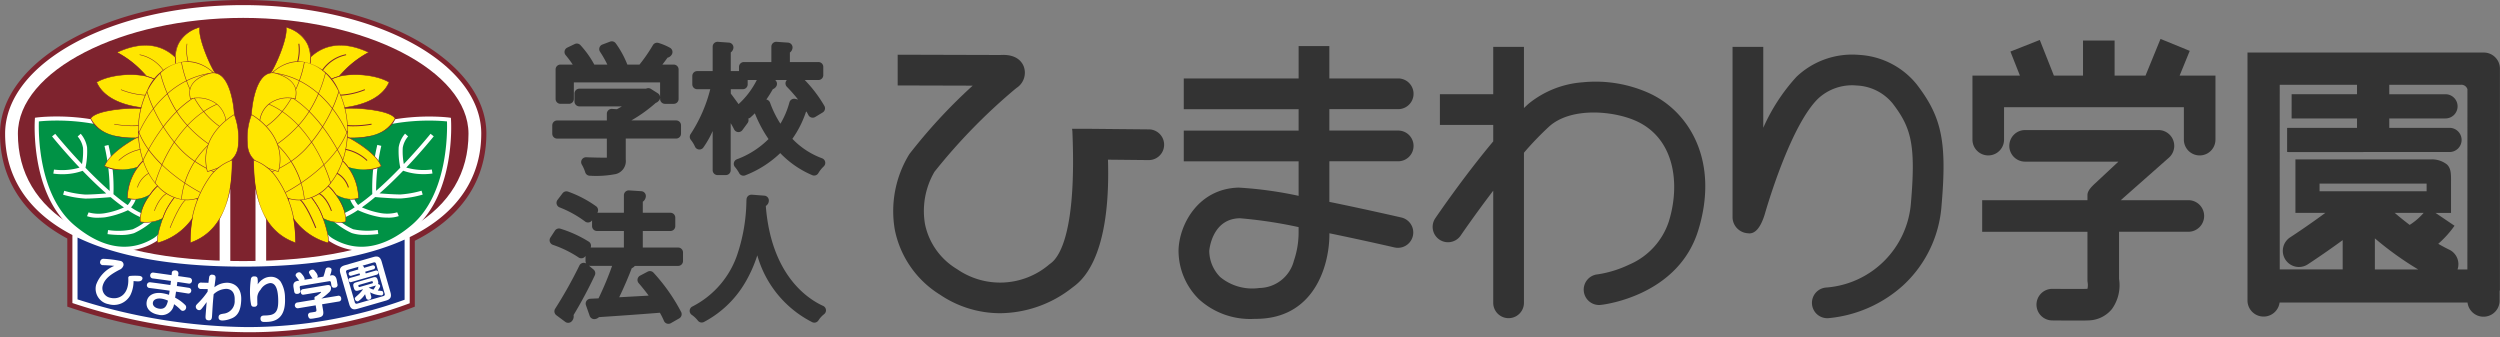 <svg xmlns="http://www.w3.org/2000/svg" xmlns:xlink="http://www.w3.org/1999/xlink" width="257" height="34.676" viewBox="0 0 257 34.676">
  <rect x="0" y="0" width="257" height="34.676" fill="#808080" stroke="none"/>
  <defs>
    <clipPath id="clip-path">
      <rect id="長方形_1860" data-name="長方形 1860" width="50" height="34.676" fill="none"/>
    </clipPath>
  </defs>
  <g id="ヘッダーロゴ" transform="translate(-498 -66)">
    <g id="グループ_54" data-name="グループ 54" transform="translate(498 66)">
      <g id="グループ_53" data-name="グループ 53" clip-path="url(#clip-path)">
        <path id="パス_1107" data-name="パス 1107" d="M50,13.748C50,6.168,38.784,0,25,0S0,6.168,0,13.748c0,3.2,1.192,7.7,6.918,10.773v7A58.456,58.456,0,0,0,25.4,34.676a46.645,46.645,0,0,0,17.243-3.152V24.75c6.106-3.071,7.355-7.723,7.355-11" transform="translate(0)" fill="#7e232e"/>
        <path id="パス_1108" data-name="パス 1108" d="M49.948,14.223C49.948,6.92,38.991,1,25.474,1S1,6.92,1,14.223C1,18.3,3,22.089,7.917,24.635v6.993a58.85,58.85,0,0,0,17.958,3,47.519,47.519,0,0,0,16.717-2.978v-6.8c5.235-2.546,7.355-6.429,7.355-10.629" transform="translate(-0.474 -0.475)" fill="#fff"/>
        <path id="パス_1109" data-name="パス 1109" d="M32.2,49.466c-7.627,0-13.166-1.134-17.032-2.989v6.358A58.9,58.9,0,0,0,32.6,55.683,47.823,47.823,0,0,0,48.791,52.87V46.687c-3.842,1.732-9.255,2.78-16.593,2.78" transform="translate(-7.198 -22.058)" fill="#192f84"/>
        <path id="パス_1110" data-name="パス 1110" d="M23.082,52.955c-.105.006-.223-.012-.475-.029a3.293,3.293,0,0,1-.327,1.446,1.931,1.931,0,0,1-2.239.929,1.611,1.611,0,0,1-1.28-2,3.316,3.316,0,0,1,1.865-1.938c-.289-.035-.882-.075-1.175-.073a.288.288,0,0,1-.271-.388.331.331,0,0,1,.343-.266,11.071,11.071,0,0,1,1.709.213.391.391,0,0,1,.34.46.7.7,0,0,1-.437.465c-.752.4-1.5.847-1.706,1.652a1,1,0,0,0,.779,1.215c.917.231,1.952-.328,1.855-2.027a.2.2,0,0,1,.161-.214,5.185,5.185,0,0,1,.928-.012c.254.006.4.147.371.282-.044.206-.178.274-.44.288" transform="translate(-8.877 -24.031)" fill="#fff"/>
        <path id="パス_1111" data-name="パス 1111" d="M32.922,55.278c-.337-.054-.768-.122-1.219-.189-.027.2-.06.411-.093.618a4.293,4.293,0,0,1,1.015.732.333.333,0,0,1,.115.316.352.352,0,0,1-.368.308.325.325,0,0,1-.182-.092,4.6,4.6,0,0,0-.692-.591,1.287,1.287,0,0,1-1.639,1.074c-.6-.1-1.3-.52-1.171-1.329.116-.727.834-1,1.613-.876a4.356,4.356,0,0,1,.681.167c.023-.145.046-.29.063-.426-.785-.114-1.571-.218-2.073-.276a.283.283,0,0,1-.26-.339.3.3,0,0,1,.353-.247c.543.065,1.318.172,2.062.281.022-.14.039-.281.057-.422-.707-.1-1.421-.2-1.9-.259a.291.291,0,0,1-.231-.351.284.284,0,0,1,.326-.246c.411.055,1.15.157,1.868.261.007-.084.02-.167.024-.257.013-.179.216-.253.392-.225a.307.307,0,0,1,.288.328c-.008.084-.021.167-.029.251.525.073.967.138,1.164.169a.292.292,0,0,1,.253.349.288.288,0,0,1-.348.253c-.291-.046-.7-.106-1.149-.172-.016.136-.039.281-.056.422.49.067.925.137,1.226.184a.283.283,0,0,1,.254.338.294.294,0,0,1-.348.248m-2.712.531c-.42-.067-.824.066-.878.4s.24.564.624.626c.57.09.791-.23.923-.821a2.581,2.581,0,0,0-.669-.208" transform="translate(-13.608 -25.108)" fill="#fff"/>
        <path id="パス_1112" data-name="パス 1112" d="M39.536,55.228l-.669-.012a.306.306,0,0,1-.345-.351.31.31,0,0,1,.368-.305l.714.02c.026-.214.068-.586.088-.647a.291.291,0,0,1,.334-.187c.293.022.32.2.309.36-.01.131-.1.783-.119.929a2.125,2.125,0,0,1,1.388-.461c.808.059,1.408.62,1.37,1.75-.038,1.166-.4,1.724-1.1,1.955a2.511,2.511,0,0,1-.854.177c-.126-.009-.4-.029-.375-.36.022-.3.27-.3.655-.367a1.284,1.284,0,0,0,1-1.35c.016-.309.006-1.117-.827-1.178a1.954,1.954,0,0,0-1.334.554c-.039.4-.074.8-.1,1.2-.012.168-.056.908-.067,1.06-.014.189-.033.446-.356.422-.338-.025-.323-.235-.3-.565.026-.357.077-.986.106-1.31-.22.3-.378.51-.49.65s-.186.187-.3.179a.36.36,0,0,1-.329-.367c.009-.131.053-.175.262-.387a7.435,7.435,0,0,0,.952-1.149Z" transform="translate(-18.176 -25.507)" fill="#fff"/>
        <path id="パス_1113" data-name="パス 1113" d="M50.14,54.447a1.449,1.449,0,0,1,.889-.326,1.206,1.206,0,0,1,1.047.5,3.155,3.155,0,0,1,.446,1.653c.056,1.213-.226,2.489-1.962,2.485-.268.012-.541.025-.557-.322-.015-.32.273-.334.359-.338a3.837,3.837,0,0,0,.687-.058c.656-.152.819-.669.77-1.73-.026-.573-.133-1.578-.836-1.546a1.362,1.362,0,0,0-.973.687,1.257,1.257,0,0,0-.332.715c-.012.073,0,.607,0,.676a.29.29,0,0,1-.308.356c-.137.006-.28-.013-.329-.211a5.332,5.332,0,0,1-.1-.78,9.069,9.069,0,0,1,.075-1.853.305.305,0,0,1,.327-.278c.273-.013.36.115.367.278a2.113,2.113,0,0,1,0,.545,2.123,2.123,0,0,1,.419-.454" transform="translate(-23.225 -25.665)" fill="#fff"/>
        <path id="パス_1114" data-name="パス 1114" d="M59.377,53.461a2.567,2.567,0,0,1-.368-.584c-.03-.182.182-.292.307-.312.17-.028.222.038.353.208a.98.98,0,0,1,.232.41.218.218,0,0,1-.049.2l.639-.106a5.725,5.725,0,0,0,.182-.606c.054-.2.078-.3.258-.33.15-.025.373.018.4.21a1.644,1.644,0,0,1-.17.614l.144-.024c.281-.046.494.1.564.52l.064.384a.272.272,0,0,1-.237.364c-.235.039-.348-.028-.386-.256l-.047-.28a.134.134,0,0,0-.169-.127l-2.912.481a.133.133,0,0,0-.119.174l.045.275a.272.272,0,0,1-.237.364c-.224.037-.348-.023-.386-.256l-.064-.389c-.076-.457.091-.628.481-.692l.1-.016c-.328-.431-.354-.463-.365-.526-.025-.156.14-.3.3-.327s.24.051.376.22a1.145,1.145,0,0,1,.242.408.253.253,0,0,1-.013.136Zm.978,2.657.108.654c.1.622-.171.668-.836.778a2.945,2.945,0,0,1-.457.059c-.171-.009-.234-.206-.247-.289a.267.267,0,0,1,.24-.349l.41-.063c.175-.029.224-.075.192-.266l-.069-.415-1.753.29a.3.3,0,1,1-.1-.586l1.753-.289-.023-.135a.178.178,0,0,1,.165-.214c.176-.115.524-.364.514-.426-.005-.031-.05-.024-.08-.018l-1.693.28c-.07.012-.265.044-.312-.241a.262.262,0,0,1,.224-.325l2.387-.4c.2-.033.439-.073.49.234a.543.543,0,0,1-.2.5,5.54,5.54,0,0,1-.788.632l1.683-.278a.268.268,0,0,1,.353.24.273.273,0,0,1-.256.346Z" transform="translate(-27.245 -24.839)" fill="#fff"/>
        <path id="パス_1115" data-name="パス 1115" d="M71.693,53.858c.151.52-.018.739-.457.865L68.3,55.57c-.433.125-.7.037-.847-.489l-.9-3.127c-.151-.52.019-.738.457-.865l2.939-.847c.438-.127.7-.033.848.489ZM68.4,51.52a.281.281,0,0,1,.021-.274l-1.139.328a.184.184,0,0,0-.135.263l.88,3.046a.185.185,0,0,0,.254.151l2.686-.774A.185.185,0,0,0,71.1,54l-.88-3.046a.186.186,0,0,0-.255-.151l-1.143.33a.277.277,0,0,1,.164.221l.832-.24a.21.21,0,1,1,.117.4l-.832.24.051.177,1.007-.291a.221.221,0,1,1,.123.424l-2.6.751c-.147.042-.233,0-.279-.161a.194.194,0,0,1,.156-.264l1.007-.291-.05-.177-.818.236a.211.211,0,1,1-.117-.4Zm1.311,2.751a.274.274,0,1,1-.525.151l-.1-.354a2.489,2.489,0,0,1-.721.733.287.287,0,0,1-.317-.221c-.038-.131-.025-.141.286-.416a3.477,3.477,0,0,0,.55-.613l-.428.123c-.239.069-.419.1-.52-.25l-.032-.111c-.1-.348.066-.412.309-.483l1.649-.475c.249-.071.425-.1.524.243l.032.111c.06.207.017.28-.008.319a.225.225,0,0,1,.218.151c.02.071.015.143-.232.51.066.008.369.036.426.052a.165.165,0,0,1,.122.129c.02.07.035.268-.14.319a2.681,2.681,0,0,1-1.2-.315Zm.11-1.318c.092-.026.076-.1.062-.149a.093.093,0,0,0-.125-.068l-1.29.372a.087.087,0,0,0-.065.122c.013.045.035.121.128.095Zm.132.64a4.186,4.186,0,0,0,.251-.428.682.682,0,0,1-.1.034l-.647.187a2.341,2.341,0,0,0,.5.207" transform="translate(-31.558 -23.822)" fill="#fff"/>
        <path id="パス_1116" data-name="パス 1116" d="M26.661,28.5C11.03,28.5,3.5,23.371,3.5,15.409,3.5,8.954,14.107,3.5,26.661,3.5S49.822,8.954,49.822,15.409c0,7.962-7.53,13.091-23.161,13.091" transform="translate(-1.661 -1.661)" fill="#7e232e"/>
        <rect id="長方形_1858" data-name="長方形 1858" width="1.095" height="7.727" transform="translate(22.58 19.462)" fill="#fff"/>
        <path id="パス_1117" data-name="パス 1117" d="M7.2,23.292s-.488,7.444,3.683,10.991c2.795,2.377,5.746,2.988,8.373,1.412,2.549-1.529,2.627-7.881-.525-9.982C13.75,22.389,7.2,23.292,7.2,23.292" transform="translate(-3.41 -11.001)" fill="#009245"/>
        <path id="パス_1118" data-name="パス 1118" d="M16.018,36.588a8.564,8.564,0,0,1-5.46-2.329C6.355,30.686,6.781,23.4,6.8,23.094l.011-.171.17-.024c.066-.008,6.683-.875,11.676,2.454,1.912,1.275,2.542,3.849,2.5,5.833-.049,2.076-.808,3.8-1.978,4.5a6.069,6.069,0,0,1-3.158.9M7.213,23.3c-.037,1.136-.074,7.5,3.617,10.642,2.828,2.4,5.64,2.886,8.129,1.392,1.049-.629,1.729-2.221,1.774-4.154.045-1.872-.539-4.294-2.308-5.474C14.01,22.76,8.278,23.187,7.213,23.3" transform="translate(-3.218 -10.818)" fill="#fff"/>
        <path id="パス_1119" data-name="パス 1119" d="M20.486,34.714a6.344,6.344,0,0,1-2.178-.979,2.567,2.567,0,0,0,.479-2.539l-.382.173a2.169,2.169,0,0,1-.446,2.132c-.48-.332-.97-.712-1.46-1.123a18.975,18.975,0,0,0-.515-5.057l-.409.1a20.438,20.438,0,0,1,.533,4.626c-.868-.757-1.72-1.589-2.486-2.385a8.158,8.158,0,0,0,.164-2.094,2.838,2.838,0,0,0-.655-1.4l-.314.279a2.428,2.428,0,0,1,.551,1.163,7.107,7.107,0,0,1-.106,1.678c-1.58-1.668-2.722-3.079-2.749-3.113l-.328.264c.11.137,1.258,1.554,2.828,3.209a6.414,6.414,0,0,1-2.63.2l-.067.415a6.254,6.254,0,0,0,.928.063,6.1,6.1,0,0,0,2.084-.351c.748.775,1.578,1.585,2.428,2.331-.593.046-1.569.114-2.16.111a10.357,10.357,0,0,1-2.158-.386l-.117.4a10.549,10.549,0,0,0,2.272.4h.054c.8,0,2.191-.115,2.56-.147.456.381.913.739,1.367,1.058a8.058,8.058,0,0,1-2,.6,3.839,3.839,0,0,1-1.634-.09l-.159.389a3.289,3.289,0,0,0,1.147.157,6.566,6.566,0,0,0,.69-.038,9.08,9.08,0,0,0,2.37-.734,7.975,7.975,0,0,0,2.014,1,6.336,6.336,0,0,1-1.534.966,7.1,7.1,0,0,1-2.525.076l-.057.417a10.826,10.826,0,0,0,1.327.087,4.29,4.29,0,0,0,1.4-.186,7.744,7.744,0,0,0,1.979-1.311l.315-.286Z" transform="translate(-4.834 -12.417)" fill="#fff"/>
        <path id="パス_1120" data-name="パス 1120" d="M38.515,10.2c-.477-.477-1.9-3.694-1.714-4.823a.024.024,0,0,0-.032-.026c-1.734.5-3.194,2.155-2.107,4.849,1.094,2.715,3.853,0,3.853,0" transform="translate(-16.273 -2.54)" fill="#ffe600"/>
        <path id="パス_1121" data-name="パス 1121" d="M22.973,9.575a.022.022,0,0,0,0,.037,9.132,9.132,0,0,1,3.678,3.462c.654,1.262,2.594,1.289,2.594,1.289s1.226-.315,1.226-1.322-1.973-6.013-7.5-3.467" transform="translate(-10.898 -4.206)" fill="#ffe600"/>
        <path id="パス_1122" data-name="パス 1122" d="M18.937,15.373a.021.021,0,0,0-.008.026c.822,1.913,3.52,2.616,5.615,2.66,1.428.029.973-1,.989-2.092.023-1.557-4.487-1.809-6.6-.593" transform="translate(-8.983 -6.932)" fill="#ffe600"/>
        <path id="パス_1123" data-name="パス 1123" d="M22.907,21.211c-.919-.131-4.626.107-5.156,1.017v0c.845,2.037,4.32,2.3,6.424,1.742,1.05-.281,1.027-1.357,1.05-2.145s-2.319-.618-2.319-.618" transform="translate(-8.425 -10.051)" fill="#ffe600"/>
        <path id="パス_1124" data-name="パス 1124" d="M25.279,25.583c-.584.174-4.092,1.864-4.8,3.61a.032.032,0,0,0,.012.038c1.305.853,4.734.066,6.171-1.306s-1.383-2.342-1.383-2.342" transform="translate(-9.719 -12.142)" fill="#ffe600"/>
        <path id="パス_1125" data-name="パス 1125" d="M26.616,30.875a5.491,5.491,0,0,0-1.709,3.882.024.024,0,0,0,.015.02c1.225.482,3.042-.472,4.622-2.3,1.4-1.618-.966-2.835-2.929-1.6" transform="translate(-11.817 -14.413)" fill="#ffe600"/>
        <path id="パス_1126" data-name="パス 1126" d="M30.344,35.333c-1.544,0-3.288,3.443-2.927,4.228a.021.021,0,0,0,.015.011,3.347,3.347,0,0,0,2.912-.824c.254-.416,1.822-1.8,1.866-2.5s-1.866-.92-1.866-.92" transform="translate(-12.99 -16.769)" fill="#ffe600"/>
        <path id="パス_1127" data-name="パス 1127" d="M31.809,39.076c-.43.7-1.249,3.242-.958,3.574a.015.015,0,0,0,.014,0,6.426,6.426,0,0,0,4.063-3.413,1.506,1.506,0,0,0-1.576-1.927c-.657.175-1.544,1.763-1.544,1.763" transform="translate(-14.613 -17.698)" fill="#ffe600"/>
        <path id="パス_1128" data-name="パス 1128" d="M24.579,18.059H24.52c-2.19-.046-4.822-.772-5.639-2.676a.046.046,0,0,1,.019-.058h0c1.586-.914,4.692-1.043,6.041-.25a1,1,0,0,1,.593.866c0,.228.014.451.03.667.038.5.071.939-.177,1.2a1.073,1.073,0,0,1-.809.25m-5.648-2.692c.81,1.877,3.418,2.593,5.59,2.639h.059a1.027,1.027,0,0,0,.77-.233c.232-.246.2-.67.163-1.161-.017-.217-.034-.442-.03-.673a.952.952,0,0,0-.567-.82c-1.337-.785-4.409-.658-5.985.247" transform="translate(-8.959 -6.906)" fill="#7e232e"/>
        <path id="パス_1129" data-name="パス 1129" d="M36.122,11.41a1.445,1.445,0,0,1-.3-.03,1.737,1.737,0,0,1-1.2-1.192,3.825,3.825,0,0,1-.066-3.151A3.448,3.448,0,0,1,36.74,5.3a.05.05,0,0,1,.049.011.049.049,0,0,1,.016.045c-.183,1.142,1.263,4.357,1.706,4.8l.019.018-.019.019a4.338,4.338,0,0,1-2.39,1.213m.631-6.059A3.414,3.414,0,0,0,34.6,7.06a3.778,3.778,0,0,0,.067,3.108,1.69,1.69,0,0,0,1.167,1.161c1.112.229,2.452-.988,2.625-1.151-.468-.515-1.886-3.689-1.7-4.827" transform="translate(-16.251 -2.516)" fill="#7e232e"/>
        <path id="パス_1130" data-name="パス 1130" d="M29.222,14.367h0A4.262,4.262,0,0,1,27.44,13.9l-.013-.007v-.014c-.017-.231-.032-.44-.028-.657.007-.51-.5-.917-1.431-1.147l-.008,0-.006-.007a11.556,11.556,0,0,0-3.02-2.45.047.047,0,0,1-.021-.043.048.048,0,0,1,.026-.04c3.031-1.4,4.92-.485,5.972.525l.008.008v.011a4.674,4.674,0,0,0,.369,1.764,1.691,1.691,0,0,0,1.164,1.158l.02,0v.022c0,1.016-1.233,1.344-1.245,1.347Zm-1.744-.511a4.209,4.209,0,0,0,1.739.458c.07-.019,1.186-.341,1.2-1.274a1.747,1.747,0,0,1-1.18-1.185,4.706,4.706,0,0,1-.373-1.772c-1.041-1-2.906-1.887-5.9-.511a11.608,11.608,0,0,1,3.019,2.449c.951.237,1.47.661,1.461,1.2,0,.21.011.413.028.638" transform="translate(-10.874 -4.183)" fill="#7e232e"/>
        <path id="パス_1131" data-name="パス 1131" d="M22.047,24.239c-1.832,0-3.744-.567-4.346-2.019l0-.012.007-.016c.545-.937,4.291-1.154,5.179-1.03.1-.006,1.737-.115,2.214.342a.4.4,0,0,1,.13.3l0,.115c-.021.794-.048,1.783-1.068,2.055a8.349,8.349,0,0,1-2.109.262M17.753,22.21a3.549,3.549,0,0,0,2.717,1.82,8.565,8.565,0,0,0,3.672-.1c.981-.262,1.007-1.229,1.028-2.005l0-.115a.335.335,0,0,0-.115-.264c-.465-.446-2.159-.329-2.176-.327h-.006c-.847-.121-4.579.1-5.124,1" transform="translate(-8.399 -10.028)" fill="#7e232e"/>
        <path id="パス_1132" data-name="パス 1132" d="M22.02,29.584a2.934,2.934,0,0,1-1.567-.356.058.058,0,0,1-.022-.07c.718-1.773,4.274-3.463,4.816-3.625l.008,0,.008,0c.065.022,1.6.555,1.793,1.412a1.036,1.036,0,0,1-.4.974c-.07.067-.149.131-.22.189l-.008.007h-.011a3.091,3.091,0,0,0-1.91.488,2.867,2.867,0,0,0-.646.718l-.006.008-.009,0a7.345,7.345,0,0,1-1.827.254m3.235-4c-.566.174-4.067,1.845-4.775,3.592a4.582,4.582,0,0,0,3.344.1,2.9,2.9,0,0,1,.655-.725,3.162,3.162,0,0,1,1.933-.5c.067-.055.143-.116.209-.179a.99.99,0,0,0,.385-.925c-.175-.8-1.63-1.328-1.751-1.37" transform="translate(-9.695 -12.117)" fill="#7e232e"/>
        <path id="パス_1133" data-name="パス 1133" d="M25.583,34.908a1.88,1.88,0,0,1-.695-.126.05.05,0,0,1-.032-.044,5.494,5.494,0,0,1,1.721-3.905,2.575,2.575,0,0,1,3.149.038c.379.441.312,1.023-.185,1.6-.143.166-.3.336-.479.519L29.054,33h-.009c-.76.075-1.456.917-1.8,1.412l-.008.008a3.528,3.528,0,0,1-1.651.491m2.7-4.53a3.162,3.162,0,0,0-1.672.5,5.517,5.517,0,0,0-1.7,3.857,2.767,2.767,0,0,0,2.294-.361,3.146,3.146,0,0,1,1.827-1.429c.176-.18.33-.346.47-.509.478-.554.546-1.112.186-1.531a1.858,1.858,0,0,0-1.409-.527" transform="translate(-11.793 -14.393)" fill="#7e232e"/>
        <path id="パス_1134" data-name="パス 1134" d="M30.839,42.656a.038.038,0,0,1-.03-.015c-.306-.347.523-2.9.955-3.6.04-.072.9-1.6,1.56-1.774a1.484,1.484,0,0,1,1.3.523,1.374,1.374,0,0,1,.306,1.437,6.4,6.4,0,0,1-4.083,3.431h-.008m.009-.049h0Zm-.012,0h0Zm2.675-5.31a.668.668,0,0,0-.175.022c-.639.17-1.519,1.733-1.528,1.75h0c-.451.729-1.226,3.2-.965,3.536a6.452,6.452,0,0,0,4.037-3.4,1.323,1.323,0,0,0-.3-1.384,1.6,1.6,0,0,0-1.073-.529" transform="translate(-14.59 -17.674)" fill="#7e232e"/>
        <path id="パス_1135" data-name="パス 1135" d="M28,39.626a3.217,3.217,0,0,1-.593-.053.045.045,0,0,1-.034-.026,3.878,3.878,0,0,1,.842-2.579c.325-.507,1.182-1.687,2.109-1.687.082.009,1.937.231,1.892.948a.685.685,0,0,1-.029.152l-.007.025-.025-.007a.883.883,0,0,0-.439-.015c-.639.17-1.519,1.733-1.528,1.75h0a6.53,6.53,0,0,0-.473,1.077l0,.009-.009.005a3.884,3.884,0,0,1-1.7.4m2.321-4.292c-.632,0-1.384.606-2.062,1.662a3.916,3.916,0,0,0-.839,2.529,3.746,3.746,0,0,0,2.248-.341,6.567,6.567,0,0,1,.474-1.076c.04-.072.9-1.6,1.56-1.774a.92.92,0,0,1,.441.009.692.692,0,0,0,.02-.117c.042-.668-1.824-.89-1.843-.892" transform="translate(-12.966 -16.745)" fill="#7e232e"/>
        <path id="パス_1136" data-name="パス 1136" d="M36.684,10.62A4.6,4.6,0,0,1,36.5,8.555l.052.007a4.545,4.545,0,0,0,.183,2.037Z" transform="translate(-17.302 -4.06)" fill="#7e232e"/>
        <path id="パス_1137" data-name="パス 1137" d="M29.926,12.59a3.9,3.9,0,0,0-2.6-1.88l0-.053a3.944,3.944,0,0,1,2.635,1.9Z" transform="translate(-12.972 -5.058)" fill="#7e232e"/>
        <path id="パス_1138" data-name="パス 1138" d="M26.254,18.12a7.987,7.987,0,0,1-2.611-.575l.02-.048a7.936,7.936,0,0,0,2.59.571h.107l0,.053h-.108" transform="translate(-11.221 -8.304)" fill="#7e232e"/>
        <path id="パス_1139" data-name="パス 1139" d="M24.224,24.468a10.677,10.677,0,0,1-1.88-.171l.011-.051a9.947,9.947,0,0,0,2.968.095l.008.052a7.514,7.514,0,0,1-1.106.076" transform="translate(-10.605 -11.507)" fill="#7e232e"/>
        <path id="パス_1140" data-name="パス 1140" d="M23.234,30.319,23.2,30.28a4.432,4.432,0,0,1,2.612-1.207l0,.053a4.4,4.4,0,0,0-2.573,1.193" transform="translate(-11.01 -13.797)" fill="#7e232e"/>
        <path id="パス_1141" data-name="パス 1141" d="M26.891,35.184l-.051-.013a2.526,2.526,0,0,1,1.582-1.656l.015.05a2.471,2.471,0,0,0-1.546,1.619" transform="translate(-12.738 -15.906)" fill="#7e232e"/>
        <path id="パス_1142" data-name="パス 1142" d="M30.207,39.552l-.05-.016c.021-.064.522-1.564,1.489-1.9l.017.05c-.943.324-1.452,1.848-1.456,1.863" transform="translate(-14.313 -17.864)" fill="#7e232e"/>
        <path id="パス_1143" data-name="パス 1143" d="M33.271,41.828l-.049-.019c.045-.116,1.112-2.847,1.867-3.064l.014.05c-.73.21-1.822,3-1.832,3.032" transform="translate(-15.767 -18.389)" fill="#7e232e"/>
        <path id="パス_1144" data-name="パス 1144" d="M37.068,19.156c0-3.929-2.24-7.114-5-7.114s-5,3.185-5,7.114,2.24,7.115,5,7.115,5-3.185,5-7.115" transform="translate(-12.844 -5.715)" fill="#ffe600"/>
        <path id="パス_1145" data-name="パス 1145" d="M37.084,19.546l-.028-.013c.005-.133.014-.265.014-.4,0-3.937-2.256-7.141-5.028-7.141a4.829,4.829,0,0,0-4.111,3.042l-.04.011s0,.017.012.044a9.3,9.3,0,0,0-.889,4.044,9.641,9.641,0,0,0,.483,3.034l-.019.043.039.017A7.465,7.465,0,0,0,28.74,24.5c-.005.017-.008.028-.008.029l.039.011a4.27,4.27,0,0,0,3.271,1.729c2.664,0,4.845-2.96,5.012-6.684l.011,0ZM32.841,22.24a8.836,8.836,0,0,1-1.524-1.308c-.192-.21-.37-.42-.543-.632a12.82,12.82,0,0,1,1.315-1.674,12.944,12.944,0,0,0,2.184,1.9,9.219,9.219,0,0,0-1.432,1.712m1.476-1.682a9.49,9.49,0,0,0,2.343,1.2,8.081,8.081,0,0,1-.829,1.956,11.962,11.962,0,0,1-2.946-1.447,9.174,9.174,0,0,1,1.432-1.711m-2.338-6.529a12.1,12.1,0,0,0,.482,1.143c.082.17.175.347.275.526a10.65,10.65,0,0,0-1.75,1.408,12.968,12.968,0,0,1-.928-1.774,9.215,9.215,0,0,1,1.921-1.3M30.037,15.28A13.493,13.493,0,0,1,29.33,13.2a4.139,4.139,0,0,1,2.122-1.1,11.287,11.287,0,0,0,.509,1.88,9.26,9.26,0,0,0-1.923,1.3m3.682,1.871a10.023,10.023,0,0,0-1.63,1.4c-.046-.05-.091-.1-.137-.148a9.87,9.87,0,0,1-.937-1.251,10.626,10.626,0,0,1,1.745-1.406,9.957,9.957,0,0,0,.959,1.407m-.914-1.434a6.788,6.788,0,0,1,3.085-1.071,7.917,7.917,0,0,1,.587,1.291,7.945,7.945,0,0,0-2.714,1.185,9.931,9.931,0,0,1-.958-1.4m-.752,2.87a12.8,12.8,0,0,0-1.313,1.671,15.768,15.768,0,0,1-1.1-1.535c.037-.048.072-.1.11-.145a14.63,14.63,0,0,1,1.229-1.39,9.879,9.879,0,0,0,.936,1.249c.047.053.094.1.14.15m-1.106-1.444a14.634,14.634,0,0,0-1.242,1.4c-.034.043-.065.085-.1.128a16.106,16.106,0,0,1-.983-1.821c.085-.108.171-.218.263-.327a10.816,10.816,0,0,1,1.127-1.158,13.009,13.009,0,0,0,.931,1.775m-1.373,1.576a19.632,19.632,0,0,0-1.487,2.289,8.15,8.15,0,0,1-.948-1.7A12.032,12.032,0,0,1,28.59,16.9a16.119,16.119,0,0,0,.985,1.818m.03.048a15.856,15.856,0,0,0,1.1,1.536c-.09.136-.176.271-.257.4a16.61,16.61,0,0,0-.987,1.878,11.822,11.822,0,0,1-1.343-1.53A19.626,19.626,0,0,1,29.6,18.767m.892,1.967c.078-.127.161-.256.246-.387.17.207.346.415.535.621a8.9,8.9,0,0,0,1.535,1.317,9.072,9.072,0,0,0-.589,1.074,9.178,9.178,0,0,0-.425,1.1A17.468,17.468,0,0,1,29.5,22.623a16.625,16.625,0,0,1,.992-1.89m1.628-2.146a10,10,0,0,1,1.629-1.4,7.924,7.924,0,0,0,2.367,1.974,9.78,9.78,0,0,0-1.808,1.325,12.886,12.886,0,0,1-2.187-1.9M33.8,17.162a7.9,7.9,0,0,1,2.7-1.175A9.451,9.451,0,0,1,37,18.712c-.293.133-.567.276-.83.424A7.851,7.851,0,0,1,33.8,17.162m3.208,1.607c0,.121.013.241.013.364s-.009.252-.014.378a7.405,7.405,0,0,1-.777-.344c.246-.139.5-.272.778-.4M35.862,14.6a6.845,6.845,0,0,0-3.08,1.074c-.1-.177-.191-.352-.272-.52a11.97,11.97,0,0,1-.483-1.144,8.114,8.114,0,0,1,2.7-.8l0-.041A6.12,6.12,0,0,1,35.862,14.6m-1.153-1.439a8.168,8.168,0,0,0-2.7.8,11.237,11.237,0,0,1-.506-1.869,3.543,3.543,0,0,1,.54-.044,3.96,3.96,0,0,1,2.666,1.113m-5.423.079a13.8,13.8,0,0,0,.71,2.08,10.939,10.939,0,0,0-1.147,1.177c-.086.1-.167.2-.246.305a12.468,12.468,0,0,1-.643-1.7,6.5,6.5,0,0,1,1.327-1.857m-.72,3.609a12.125,12.125,0,0,0-1.453,2.4c-.015-.038-.032-.075-.046-.113a9.274,9.274,0,0,1,.857-3.967,12.8,12.8,0,0,0,.642,1.685m-1.482,2.463-.009.023c0-.017,0-.034,0-.05l.011.028m-.008.063.033.014,0-.007a8.242,8.242,0,0,0,.949,1.68c-.272.493-.451.865-.532,1.04a9.556,9.556,0,0,1-.453-2.726m.478,2.8c.064-.14.246-.529.541-1.065a11.944,11.944,0,0,0,1.348,1.53,15.637,15.637,0,0,0-.684,1.809,7.437,7.437,0,0,1-1.205-2.274M28.8,24.495a15.409,15.409,0,0,1,.685-1.821,17.53,17.53,0,0,0,2.3,1.837,7.655,7.655,0,0,0-.336,1.654,4.432,4.432,0,0,1-2.65-1.671m2.7,1.682a7.527,7.527,0,0,1,.329-1.635,18.481,18.481,0,0,0,2.021,1.187,3.689,3.689,0,0,1-1.808.492,3.579,3.579,0,0,1-.543-.044m2.408-.478a18.255,18.255,0,0,1-2.064-1.209,8.95,8.95,0,0,1,1.012-2.176A12.05,12.05,0,0,0,35.8,23.762,5.5,5.5,0,0,1,33.908,25.7m2.765-3.989a9.429,9.429,0,0,1-2.316-1.188A9.756,9.756,0,0,1,36.173,19.2a7.461,7.461,0,0,0,.83.37,9.612,9.612,0,0,1-.33,2.143" transform="translate(-12.821 -5.691)" fill="#7e232e"/>
        <path id="パス_1146" data-name="パス 1146" d="M41.7,18.544c0-.525-.387-4.948-2.631-4.2-2.37.786-1.939,2.114-1.885,2.568a.017.017,0,0,0,.023.014,2.81,2.81,0,0,1,3.657,2.505c1.085.482.836-.883.836-.883" transform="translate(-17.618 -6.766)" fill="#ffe600"/>
        <path id="パス_1147" data-name="パス 1147" d="M41.248,19.533a1.05,1.05,0,0,1-.415-.1l-.015-.007v-.016A2.608,2.608,0,0,0,39.789,17.4a3.181,3.181,0,0,0-2.6-.476.041.041,0,0,1-.036-.006.043.043,0,0,1-.019-.029c0-.036-.011-.078-.018-.124-.084-.521-.281-1.742,1.922-2.472a1.314,1.314,0,0,1,1.245.162c1.169.843,1.419,3.557,1.42,4.064.009.051.115.69-.187.928a.422.422,0,0,1-.271.086m-.379-.147q.414.18.618.019c.284-.223.168-.873.167-.88v0c0-.469-.26-3.2-1.4-4.024a1.265,1.265,0,0,0-1.2-.155c-2.16.717-1.975,1.863-1.886,2.414.007.044.013.083.018.118a3.221,3.221,0,0,1,2.631.484,2.656,2.656,0,0,1,1.049,2.028" transform="translate(-17.596 -6.743)" fill="#7e232e"/>
        <path id="パス_1148" data-name="パス 1148" d="M43.187,22.417c-.7.4-3.662,2.394-2.771,5.832a.035.035,0,0,0,.043.024c1.8-.566,3.146-1.183,3.146-2.923a6.644,6.644,0,0,0-.418-2.933" transform="translate(-19.103 -10.639)" fill="#ffe600"/>
        <path id="パス_1149" data-name="パス 1149" d="M40.427,28.267a.059.059,0,0,1-.029-.008.06.06,0,0,1-.029-.037c-.936-3.614,2.4-5.642,2.784-5.861l.027-.015.011.029a6.656,6.656,0,0,1,.419,2.942c0,1.805-1.433,2.4-3.164,2.947a.051.051,0,0,1-.018,0m2.724-5.845c-.488.285-3.639,2.284-2.732,5.787l.017.03-.008-.025c1.711-.538,3.127-1.127,3.127-2.9a6.635,6.635,0,0,0-.405-2.895" transform="translate(-19.081 -10.605)" fill="#7e232e"/>
        <path id="パス_1150" data-name="パス 1150" d="M41.541,31.333c-.584.094-4.194,1.791-4.291,8.467a.019.019,0,0,0,.024.018c1.879-.664,4.31-2.469,4.267-8.485" transform="translate(-17.679 -14.871)" fill="#ffe600"/>
        <path id="パス_1151" data-name="パス 1151" d="M37.246,39.818a.045.045,0,0,1-.025-.008.047.047,0,0,1-.019-.037,10.922,10.922,0,0,1,1.968-6.718,4.76,4.76,0,0,1,2.344-1.775l.03,0v.03a11.351,11.351,0,0,1-1.416,6.264,5.474,5.474,0,0,1-2.868,2.246l-.014,0m4.246-8.481a4.777,4.777,0,0,0-2.281,1.749,10.863,10.863,0,0,0-1.957,6.676c2.839-1.009,4.265-3.843,4.238-8.425" transform="translate(-17.656 -14.843)" fill="#7e232e"/>
        <rect id="長方形_1859" data-name="長方形 1859" width="1.095" height="7.727" transform="translate(26.266 19.462)" fill="#fff"/>
        <path id="パス_1152" data-name="パス 1152" d="M75.249,23.292s.488,7.444-3.683,10.991c-2.795,2.377-5.746,2.988-8.373,1.412-2.549-1.529-2.627-7.881.525-9.982,4.984-3.323,11.531-2.42,11.531-2.42" transform="translate(-29.1 -11.001)" fill="#009245"/>
        <path id="パス_1153" data-name="パス 1153" d="M62.894,35.691c-1.17-.7-1.929-2.428-1.978-4.5-.047-1.984.583-4.559,2.5-5.833,4.993-3.328,11.61-2.462,11.676-2.454l.17.024.011.171c.02.308.447,7.591-3.756,11.165a8.564,8.564,0,0,1-5.46,2.329,6.069,6.069,0,0,1-3.158-.9m.75-9.988c-1.769,1.18-2.353,3.6-2.308,5.474.046,1.933.726,3.525,1.774,4.154,2.49,1.494,5.3,1.013,8.129-1.392,3.69-3.138,3.654-9.506,3.617-10.642-1.065-.109-6.8-.536-11.212,2.407" transform="translate(-28.91 -10.817)" fill="#fff"/>
        <path id="パス_1154" data-name="パス 1154" d="M72.359,29.641c1.57-1.655,2.718-3.072,2.827-3.209l-.327-.264c-.027.033-1.17,1.445-2.749,3.113A7.107,7.107,0,0,1,72,27.6a2.42,2.42,0,0,1,.552-1.163l-.315-.28a2.841,2.841,0,0,0-.655,1.4,8.155,8.155,0,0,0,.165,2.094c-.767.8-1.618,1.627-2.486,2.384a20.368,20.368,0,0,1,.533-4.626l-.409-.1a18.949,18.949,0,0,0-.515,5.057c-.489.411-.979.791-1.46,1.123a2.169,2.169,0,0,1-.446-2.132l-.383-.173a2.568,2.568,0,0,0,.479,2.539,6.357,6.357,0,0,1-2.177.979l-.419.076.315.286a7.73,7.73,0,0,0,1.979,1.311,4.276,4.276,0,0,0,1.4.187,10.829,10.829,0,0,0,1.327-.087l-.057-.417a7.1,7.1,0,0,1-2.525-.076,6.33,6.33,0,0,1-1.534-.966,7.989,7.989,0,0,0,2.014-1,9.107,9.107,0,0,0,2.37.734,6.7,6.7,0,0,0,.691.038,3.265,3.265,0,0,0,1.147-.157l-.159-.389a3.841,3.841,0,0,1-1.634.09,8.1,8.1,0,0,1-2-.6c.453-.319.911-.676,1.366-1.058.369.032,1.761.147,2.56.147h.054a10.6,10.6,0,0,0,2.272-.4l-.117-.4a10.37,10.37,0,0,1-2.158.386c-.592,0-1.568-.065-2.16-.111.851-.745,1.68-1.555,2.429-2.33a6.111,6.111,0,0,0,2.084.351,6.4,6.4,0,0,0,.928-.062l-.067-.415a6.414,6.414,0,0,1-2.63-.2" transform="translate(-30.597 -12.416)" fill="#fff"/>
        <path id="パス_1155" data-name="パス 1155" d="M52.723,10.2c.477-.477,1.9-3.694,1.714-4.823a.024.024,0,0,1,.032-.026c1.734.5,3.194,2.155,2.107,4.849-1.094,2.715-3.853,0-3.853,0" transform="translate(-25.023 -2.54)" fill="#ffe600"/>
        <path id="パス_1156" data-name="パス 1156" d="M65.3,9.575a.022.022,0,0,1,0,.037,9.132,9.132,0,0,0-3.678,3.462c-.654,1.262-2.594,1.289-2.594,1.289s-1.226-.315-1.226-1.322,1.973-6.013,7.5-3.467" transform="translate(-27.435 -4.206)" fill="#ffe600"/>
        <path id="パス_1157" data-name="パス 1157" d="M70.1,15.373a.021.021,0,0,1,.008.026c-.822,1.913-3.52,2.616-5.615,2.66-1.427.029-.973-1-.989-2.092-.023-1.557,4.487-1.809,6.6-.593" transform="translate(-30.113 -6.932)" fill="#ffe600"/>
        <path id="パス_1158" data-name="パス 1158" d="M65.4,21.211c.919-.131,4.626.107,5.156,1.017v0c-.845,2.037-4.32,2.3-6.424,1.742-1.051-.281-1.027-1.357-1.051-2.145s2.319-.618,2.319-.618" transform="translate(-29.937 -10.051)" fill="#ffe600"/>
        <path id="パス_1159" data-name="パス 1159" d="M63.818,25.583c.584.174,4.092,1.864,4.8,3.61a.032.032,0,0,1-.012.038c-1.305.853-4.734.066-6.171-1.306s1.383-2.342,1.383-2.342" transform="translate(-29.437 -12.142)" fill="#ffe600"/>
        <path id="パス_1160" data-name="パス 1160" d="M63.864,30.875a5.5,5.5,0,0,1,1.709,3.882.024.024,0,0,1-.015.02c-1.225.482-3.041-.472-4.622-2.3-1.4-1.618.966-2.835,2.929-1.6" transform="translate(-28.72 -14.413)" fill="#ffe600"/>
        <path id="パス_1161" data-name="パス 1161" d="M60.338,35.333c1.544,0,3.288,3.443,2.927,4.228a.021.021,0,0,1-.015.011,3.349,3.349,0,0,1-2.913-.824c-.254-.416-1.822-1.8-1.866-2.5s1.866-.92,1.866-.92" transform="translate(-27.751 -16.769)" fill="#ffe600"/>
        <path id="パス_1162" data-name="パス 1162" d="M59.432,39.076c.431.7,1.249,3.242.958,3.574a.015.015,0,0,1-.014,0,6.425,6.425,0,0,1-4.063-3.413,1.506,1.506,0,0,1,1.575-1.927c.658.175,1.544,1.763,1.544,1.763" transform="translate(-26.686 -17.698)" fill="#ffe600"/>
        <path id="パス_1163" data-name="パス 1163" d="M63.6,17.81c-.248-.262-.215-.7-.177-1.2.016-.215.033-.439.03-.667a1,1,0,0,1,.593-.866c1.35-.793,4.456-.665,6.042.249h0a.046.046,0,0,1,.019.058c-.817,1.9-3.448,2.63-5.639,2.675h-.059a1.074,1.074,0,0,1-.81-.25m.473-2.689a.952.952,0,0,0-.567.82c0,.231-.013.455-.03.672-.037.491-.069.916.163,1.162a1.027,1.027,0,0,0,.77.233h.059c2.172-.046,4.78-.763,5.59-2.639-1.576-.905-4.648-1.032-5.985-.247" transform="translate(-30.09 -6.907)" fill="#7e232e"/>
        <path id="パス_1164" data-name="パス 1164" d="M52.67,10.2l-.019-.018.019-.019c.443-.444,1.889-3.659,1.706-4.8a.049.049,0,0,1,.015-.045.052.052,0,0,1,.05-.011,3.452,3.452,0,0,1,2.19,1.734,3.826,3.826,0,0,1-.067,3.15,1.736,1.736,0,0,1-1.2,1.192,1.45,1.45,0,0,1-.3.03A4.335,4.335,0,0,1,52.67,10.2m.055-.019c.173.163,1.514,1.38,2.625,1.152a1.692,1.692,0,0,0,1.167-1.161,3.78,3.78,0,0,0,.067-3.108,3.414,3.414,0,0,0-2.156-1.71c.182,1.138-1.235,4.312-1.7,4.827" transform="translate(-24.989 -2.516)" fill="#7e232e"/>
        <path id="パス_1165" data-name="パス 1165" d="M59,14.367c-.012,0-1.245-.331-1.245-1.347V13l.02,0a1.691,1.691,0,0,0,1.164-1.158,4.662,4.662,0,0,0,.369-1.763v-.012l.008-.008c1.052-1.01,2.941-1.92,5.971-.524a.048.048,0,0,1,.027.04.047.047,0,0,1-.022.043,11.575,11.575,0,0,0-3.02,2.45l-.006.007-.008,0c-.93.23-1.438.637-1.43,1.147,0,.216-.012.426-.029.657v.014l-.012.007a4.265,4.265,0,0,1-1.779.472H59Zm1.776-1.148c-.008-.535.511-.96,1.462-1.2a11.615,11.615,0,0,1,3.019-2.45c-2.99-1.375-4.855-.484-5.9.511a4.716,4.716,0,0,1-.373,1.772,1.748,1.748,0,0,1-1.18,1.185c.016.933,1.132,1.255,1.2,1.274a4.206,4.206,0,0,0,1.738-.458c.017-.224.03-.428.028-.638" transform="translate(-27.412 -4.184)" fill="#7e232e"/>
        <path id="パス_1166" data-name="パス 1166" d="M64.1,23.976c-1.02-.272-1.046-1.26-1.067-2.055l0-.115a.392.392,0,0,1,.13-.3c.476-.456,2.11-.348,2.213-.342.888-.125,4.634.093,5.18,1.03l.007.016,0,.012c-.6,1.452-2.515,2.019-4.347,2.019a8.328,8.328,0,0,1-2.109-.262m1.278-2.763h-.005c-.017,0-1.711-.118-2.177.328a.339.339,0,0,0-.115.264l0,.115c.021.777.047,1.744,1.028,2.006a8.567,8.567,0,0,0,3.673.1A3.549,3.549,0,0,0,70.5,22.209c-.545-.895-4.276-1.116-5.124-1" transform="translate(-29.913 -10.028)" fill="#7e232e"/>
        <path id="パス_1167" data-name="パス 1167" d="M65.2,29.331l-.009,0-.006-.008a2.886,2.886,0,0,0-.646-.719,3.093,3.093,0,0,0-1.91-.487h-.011l-.008-.007c-.07-.058-.15-.122-.22-.189a1.036,1.036,0,0,1-.4-.974c.189-.856,1.727-1.389,1.793-1.411l.008,0,.008,0c.542.162,4.1,1.853,4.816,3.626a.057.057,0,0,1-.022.07,2.929,2.929,0,0,1-1.567.356,7.369,7.369,0,0,1-1.827-.254m-3.159-2.374a.99.99,0,0,0,.385.926c.066.063.141.124.209.179a3.162,3.162,0,0,1,1.933.5,2.9,2.9,0,0,1,.655.725,4.579,4.579,0,0,0,3.344-.1c-.708-1.748-4.209-3.417-4.775-3.592-.121.043-1.575.573-1.751,1.37" transform="translate(-29.413 -12.118)" fill="#7e232e"/>
        <path id="パス_1168" data-name="パス 1168" d="M63.2,34.418l-.009-.008c-.347-.495-1.042-1.337-1.8-1.412h-.01l-.007-.007c-.179-.183-.336-.353-.479-.519-.5-.576-.564-1.159-.185-1.6a2.574,2.574,0,0,1,3.148-.038,5.492,5.492,0,0,1,1.721,3.906.048.048,0,0,1-.032.043,1.875,1.875,0,0,1-.694.126,3.526,3.526,0,0,1-1.651-.49m-2.453-3.512c-.36.419-.293.977.186,1.531.14.163.294.329.47.509a3.146,3.146,0,0,1,1.827,1.429,2.764,2.764,0,0,0,2.294.361,5.521,5.521,0,0,0-1.7-3.857,3.161,3.161,0,0,0-1.672-.5,1.857,1.857,0,0,0-1.409.527" transform="translate(-28.696 -14.393)" fill="#7e232e"/>
        <path id="パス_1169" data-name="パス 1169" d="M60.347,42.655a6.4,6.4,0,0,1-4.083-3.43,1.374,1.374,0,0,1,.306-1.437,1.485,1.485,0,0,1,1.3-.523c.659.175,1.52,1.7,1.56,1.774.432.7,1.261,3.256.955,3.6a.039.039,0,0,1-.03.014h-.008m0-.047Zm.012,0h0Zm-3.749-4.781a1.322,1.322,0,0,0-.3,1.384,6.455,6.455,0,0,0,4.037,3.4c.261-.336-.514-2.808-.965-3.537h0c-.008-.016-.888-1.579-1.528-1.75a.691.691,0,0,0-.175-.021,1.6,1.6,0,0,0-1.073.529" transform="translate(-26.662 -17.675)" fill="#7e232e"/>
        <path id="パス_1170" data-name="パス 1170" d="M60.937,39.228l-.009,0,0-.01a6.551,6.551,0,0,0-.473-1.077h0c-.009-.016-.889-1.579-1.528-1.75a.89.89,0,0,0-.439.015l-.025.006-.007-.025a.72.72,0,0,1-.029-.152c-.045-.717,1.811-.938,1.892-.947.927,0,1.783,1.179,2.109,1.686a3.881,3.881,0,0,1,.842,2.579.047.047,0,0,1-.034.026,3.268,3.268,0,0,1-.593.053,3.888,3.888,0,0,1-1.7-.4m-2.463-3a.692.692,0,0,0,.02.117.926.926,0,0,1,.441-.009c.659.175,1.52,1.7,1.56,1.774a6.567,6.567,0,0,1,.474,1.076,3.746,3.746,0,0,0,2.248.341A3.916,3.916,0,0,0,62.38,37c-.678-1.056-1.43-1.662-2.062-1.662-.019,0-1.885.224-1.843.892" transform="translate(-27.727 -16.746)" fill="#7e232e"/>
        <path id="パス_1171" data-name="パス 1171" d="M58.165,10.633l-.092-.038a4.531,4.531,0,0,0,.182-2.025l.1-.015A4.542,4.542,0,0,1,58.165,10.633Z" transform="translate(-27.584 -4.064)" fill="#7e232e"/>
        <path id="パス_1172" data-name="パス 1172" d="M62.785,12.627l-.083-.056a3.9,3.9,0,0,1,2.653-1.913l.007.1A3.875,3.875,0,0,0,62.785,12.627Z" transform="translate(-29.779 -5.082)" fill="#7e232e"/>
        <path id="パス_1173" data-name="パス 1173" d="M66.347,18.166l-.109,0,0-.1a7.706,7.706,0,0,0,2.687-.568l.039.092A7.988,7.988,0,0,1,66.347,18.166Z" transform="translate(-31.438 -8.326)" fill="#7e232e"/>
        <path id="パス_1174" data-name="パス 1174" d="M68.138,24.516a7.555,7.555,0,0,1-1.11-.076l.015-.1A9.894,9.894,0,0,0,70,24.246l.02.1A10.694,10.694,0,0,1,68.138,24.516Z" transform="translate(-31.815 -11.531)" fill="#7e232e"/>
        <path id="パス_1175" data-name="パス 1175" d="M69.449,30.36a4.368,4.368,0,0,0-2.556-1.186l-.005-.1a4.378,4.378,0,0,1,2.63,1.214Z" transform="translate(-31.747 -13.821)" fill="#7e232e"/>
        <path id="パス_1176" data-name="パス 1176" d="M66.707,35.213a2.449,2.449,0,0,0-1.531-1.6l.03-.1a2.553,2.553,0,0,1,1.6,1.672Z" transform="translate(-30.94 -15.929)" fill="#7e232e"/>
        <path id="パス_1177" data-name="パス 1177" d="M63.473,39.582c0-.015-.51-1.528-1.442-1.848l.033-.095c.979.337,1.483,1.847,1.5,1.912Z" transform="translate(-29.448 -17.887)" fill="#7e232e"/>
        <path id="パス_1178" data-name="パス 1178" d="M60.069,41.86c-.011-.028-1.1-2.812-1.817-3.018l.028-.1c.767.22,1.838,2.961,1.883,3.078Z" transform="translate(-27.653 -18.412)" fill="#7e232e"/>
        <path id="パス_1179" data-name="パス 1179" d="M48.951,19.156c0-3.929,2.24-7.114,5-7.114s5,3.185,5,7.114-2.24,7.115-5,7.115-5-3.185-5-7.115" transform="translate(-23.233 -5.715)" fill="#ffe600"/>
        <path id="パス_1180" data-name="パス 1180" d="M58.482,22.209l-.019-.043a9.626,9.626,0,0,0,.483-3.034,9.3,9.3,0,0,0-.889-4.044c.007-.026.011-.042.012-.044l-.04-.011a4.829,4.829,0,0,0-4.111-3.042c-2.772,0-5.028,3.2-5.028,7.141,0,.135.009.267.014.4l-.028.013.018.049.012,0c.167,3.724,2.347,6.684,5.012,6.684a4.27,4.27,0,0,0,3.271-1.729l.039-.011L57.22,24.5a7.471,7.471,0,0,0,1.223-2.279Zm-6.795-1.681a12.964,12.964,0,0,0,2.184-1.9A12.82,12.82,0,0,1,55.186,20.3c-.172.211-.351.422-.543.632A8.836,8.836,0,0,1,53.12,22.24a9.219,9.219,0,0,0-1.432-1.712m1.388,1.742a11.952,11.952,0,0,1-2.947,1.447,8.1,8.1,0,0,1-.828-1.956,9.49,9.49,0,0,0,2.343-1.2,9.174,9.174,0,0,1,1.432,1.711M55.9,15.331a12.967,12.967,0,0,1-.928,1.774,10.65,10.65,0,0,0-1.75-1.408c.1-.179.193-.356.275-.526a12.1,12.1,0,0,0,.482-1.143,9.229,9.229,0,0,1,1.921,1.3M54,13.979a11.256,11.256,0,0,0,.51-1.88,4.139,4.139,0,0,1,2.122,1.1,13.477,13.477,0,0,1-.707,2.082A9.27,9.27,0,0,0,54,13.979m2.255,4.567a14.634,14.634,0,0,0-1.242-1.4,13.009,13.009,0,0,0,.931-1.775,10.817,10.817,0,0,1,1.127,1.158c.092.11.179.219.263.327a16.192,16.192,0,0,1-.983,1.821l-.1-.128m.067.177a15.857,15.857,0,0,1-1.1,1.535,12.8,12.8,0,0,0-1.313-1.671c.047-.051.094-.1.14-.15a9.878,9.878,0,0,0,.936-1.249,14.631,14.631,0,0,1,1.229,1.39c.038.048.073.1.11.145M54.945,17.15a9.87,9.87,0,0,1-.937,1.251c-.046.051-.091.1-.137.148a10.023,10.023,0,0,0-1.63-1.4,10,10,0,0,0,.959-1.407,10.648,10.648,0,0,1,1.745,1.406M52.2,17.122a7.95,7.95,0,0,0-2.714-1.185,7.917,7.917,0,0,1,.587-1.291,6.788,6.788,0,0,1,3.085,1.071,9.931,9.931,0,0,1-.958,1.4m-.034.04a7.855,7.855,0,0,1-2.376,1.974c-.262-.148-.536-.291-.829-.424a9.469,9.469,0,0,1,.508-2.725,7.9,7.9,0,0,1,2.7,1.175m.044.029a10,10,0,0,1,1.629,1.4,12.886,12.886,0,0,1-2.187,1.9,9.78,9.78,0,0,0-1.808-1.325,7.924,7.924,0,0,0,2.367-1.974m2.476,3.776c.189-.206.365-.414.534-.621.086.131.169.261.247.387a16.624,16.624,0,0,1,.992,1.89,17.467,17.467,0,0,1-2.294,1.835,9.177,9.177,0,0,0-.425-1.1,9.071,9.071,0,0,0-.589-1.074,8.914,8.914,0,0,0,1.535-1.317m.826-.261c-.081-.132-.168-.267-.257-.4a15.855,15.855,0,0,0,1.1-1.536,19.626,19.626,0,0,1,1.483,2.287,11.822,11.822,0,0,1-1.343,1.53,16.61,16.61,0,0,0-.987-1.878m.877-1.988a16.131,16.131,0,0,0,.986-1.818,12.02,12.02,0,0,1,1.45,2.409,8.1,8.1,0,0,1-.948,1.7,19.564,19.564,0,0,0-1.487-2.289m2.465.659,0,.007.033-.013a9.575,9.575,0,0,1-.453,2.726c-.081-.175-.26-.547-.532-1.04a8.242,8.242,0,0,0,.949-1.68m.028-.069.011-.028c0,.017,0,.034,0,.05l-.009-.023m.016-.181c-.014.038-.031.076-.046.113a12.153,12.153,0,0,0-1.453-2.4,12.8,12.8,0,0,0,.641-1.685,9.274,9.274,0,0,1,.857,3.967M58,15.093a12.468,12.468,0,0,1-.643,1.7c-.079-.1-.161-.2-.246-.305a10.9,10.9,0,0,0-1.148-1.177,13.759,13.759,0,0,0,.71-2.08A6.5,6.5,0,0,1,58,15.093m-3.544-3.006a11.236,11.236,0,0,1-.506,1.869,8.168,8.168,0,0,0-2.7-.8,3.96,3.96,0,0,1,2.666-1.113,3.543,3.543,0,0,1,.54.044m-3.216,1.08-.005.041a8.114,8.114,0,0,1,2.7.8,12.107,12.107,0,0,1-.483,1.144c-.081.168-.174.343-.272.52A6.845,6.845,0,0,0,50.1,14.6a6.12,6.12,0,0,1,1.142-1.429m-2.3,5.965c0-.122.009-.242.013-.364.273.126.531.259.778.4a7.3,7.3,0,0,1-.777.344c0-.126-.014-.25-.014-.378m.846.064A9.756,9.756,0,0,1,51.6,20.522a9.439,9.439,0,0,1-2.316,1.188,9.612,9.612,0,0,1-.33-2.143,7.462,7.462,0,0,0,.83-.37m.37,4.565A12.06,12.06,0,0,0,53.1,22.313a9.074,9.074,0,0,1,.585,1.068,9.174,9.174,0,0,1,.427,1.109A18.255,18.255,0,0,1,52.052,25.7a5.5,5.5,0,0,1-1.894-1.937m1.952,1.968a18.481,18.481,0,0,0,2.021-1.187,7.527,7.527,0,0,1,.329,1.635,3.585,3.585,0,0,1-.543.044,3.689,3.689,0,0,1-1.808-.492m2.4.436a7.6,7.6,0,0,0-.335-1.654,17.53,17.53,0,0,0,2.3-1.837,15.41,15.41,0,0,1,.685,1.821,4.432,4.432,0,0,1-2.651,1.671m2.006-3.531a11.945,11.945,0,0,0,1.348-1.53c.3.537.478.926.541,1.065A7.437,7.437,0,0,1,57.2,24.444a15.849,15.849,0,0,0-.684-1.809" transform="translate(-23.197 -5.691)" fill="#7e232e"/>
        <path id="パス_1181" data-name="パス 1181" d="M49.194,18.544c0-.525.387-4.948,2.631-4.2,2.37.786,1.939,2.114,1.885,2.568a.017.017,0,0,1-.023.014,2.81,2.81,0,0,0-3.657,2.505c-1.085.482-.836-.883-.836-.883" transform="translate(-23.336 -6.766)" fill="#ffe600"/>
        <path id="パス_1182" data-name="パス 1182" d="M49.33,19.447c-.3-.238-.2-.877-.187-.929,0-.506.251-3.22,1.42-4.063a1.314,1.314,0,0,1,1.245-.162c2.2.73,2.005,1.951,1.922,2.473-.008.045-.015.087-.018.123a.046.046,0,0,1-.019.03.041.041,0,0,1-.036.006,3.175,3.175,0,0,0-2.6.475,2.608,2.608,0,0,0-1.029,2.005v.016l-.015.007a1.051,1.051,0,0,1-.415.105.423.423,0,0,1-.271-.087m1.7-2.089a3.219,3.219,0,0,1,2.631-.483c0-.035.011-.074.018-.119.089-.55.274-1.7-1.886-2.414a1.266,1.266,0,0,0-1.2.154c-1.139.821-1.4,3.555-1.4,4.024v0c0,.006-.117.656.167.88q.2.162.618-.019a2.658,2.658,0,0,1,1.049-2.028" transform="translate(-23.312 -6.743)" fill="#7e232e"/>
        <path id="パス_1183" data-name="パス 1183" d="M48.839,22.417c.7.4,3.662,2.394,2.771,5.832a.034.034,0,0,1-.043.024c-1.8-.566-3.146-1.183-3.146-2.923a6.644,6.644,0,0,1,.418-2.933" transform="translate(-22.981 -10.639)" fill="#ffe600"/>
        <path id="パス_1184" data-name="パス 1184" d="M51.535,28.263c-1.731-.544-3.164-1.142-3.164-2.947a6.666,6.666,0,0,1,.419-2.942l.011-.029.027.016c.384.219,3.72,2.247,2.784,5.861a.059.059,0,0,1-.029.037.061.061,0,0,1-.03.008.048.048,0,0,1-.017,0m-3.112-2.947c0,1.77,1.416,2.359,3.127,2.9l-.008.025.018-.03c.907-3.5-2.244-5.5-2.732-5.787a6.643,6.643,0,0,0-.405,2.895" transform="translate(-22.957 -10.605)" fill="#7e232e"/>
        <path id="パス_1185" data-name="パス 1185" d="M49.639,31.333c.583.094,4.193,1.791,4.29,8.467a.019.019,0,0,1-.024.018c-1.879-.664-4.31-2.469-4.266-8.485" transform="translate(-23.559 -14.871)" fill="#ffe600"/>
        <path id="パス_1186" data-name="パス 1186" d="M53.873,39.816a5.474,5.474,0,0,1-2.868-2.246,11.356,11.356,0,0,1-1.416-6.264v-.03l.03,0a4.765,4.765,0,0,1,2.344,1.774,10.925,10.925,0,0,1,1.968,6.719.046.046,0,0,1-.045.046l-.015,0m.007-.054a10.862,10.862,0,0,0-1.958-6.676,4.776,4.776,0,0,0-2.28-1.749c-.027,4.581,1.4,7.416,4.238,8.425" transform="translate(-23.535 -14.843)" fill="#7e232e"/>
      </g>
    </g>
    <g id="グループ_55" data-name="グループ 55" transform="translate(5 -246)">
      <path id="パス_1187" data-name="パス 1187" d="M266.384,14.641a1.579,1.579,0,0,0,0-3.158h-7.078v-2.2h7.078a1.579,1.579,0,0,0,0-3.158h-7.078V2.8h-3.158V6.128H244.341V9.286h11.807v2.2H244.341v3.158h11.807v3.55a40.421,40.421,0,0,0-6.166-.847c-4.176.108-6.127,3.84-6.178,6.456a7.014,7.014,0,0,0,2.094,5.018,7.833,7.833,0,0,0,5.657,2.024c.238,0,.481-.007.728-.021,5.669-.317,7.067-5.751,7.028-8.782,2.379.491,4.788,1.019,6.69,1.456a1.579,1.579,0,1,0,.707-3.078c-.677-.155-3.908-.892-7.4-1.606V14.641ZM255.655,24.893a3.724,3.724,0,0,1-3.548,2.775,5.182,5.182,0,0,1-4.017-1.123,3.871,3.871,0,0,1-1.129-2.683c0-.033.243-3.287,3.1-3.361h.077a46.589,46.589,0,0,1,6.008.908v.46c0,.02,0,.041,0,.061a8.957,8.957,0,0,1-.495,2.966" transform="translate(370.35 313.938)" fill="#333"/>
      <path id="パス_1188" data-name="パス 1188" d="M158.607,13.853l-6.068-.059h-1.83l.03.24c.535,12.315-2.1,13.454-2.35,13.684a.589.589,0,0,0-.094.076,7.775,7.775,0,0,1-9.418.42,7.036,7.036,0,0,1-3.282-4.6,7.985,7.985,0,0,1,.967-5.4A59.232,59.232,0,0,1,144.985,9.6a1.857,1.857,0,0,0,.753-2.224c-.192-.486-.759-1.277-2.4-1.17l-10.556-.031V9.335l7.711.022a55.417,55.417,0,0,0-6.513,7.04,11.185,11.185,0,0,0-1.487,7.807,10.211,10.211,0,0,0,4.646,6.646,11.032,11.032,0,0,0,6.159,1.9,12.124,12.124,0,0,0,7.444-2.639c.679-.522,3.984-2.6,3.657-13.145l4.179.043a1.579,1.579,0,0,0,.031-3.158" transform="translate(452.5 311.448)" fill="#333"/>
      <path id="パス_1189" data-name="パス 1189" d="M479.217,7.008a8.2,8.2,0,0,0-5.981-3.083,8.3,8.3,0,0,0-6.424,2.258,19.272,19.272,0,0,0-3.41,5.237V3.1h-3.158V20.685a1.68,1.68,0,0,0,1.579,1.579c.748.116,1.3-.6,1.711-1.886.789-2.728,3.01-9.5,5.493-11.944a5.124,5.124,0,0,1,3.987-1.359,5.043,5.043,0,0,1,3.694,1.851c1.889,2.47,2.394,4.2,1.874,10.22a9.447,9.447,0,0,1-8.756,8.7,1.579,1.579,0,0,0,.153,3.15,1.559,1.559,0,0,0,.156-.008,13.27,13.27,0,0,0,7.645-3.368,12.353,12.353,0,0,0,3.948-8.2c.563-6.514.046-9.065-2.512-12.409" transform="translate(210.862 313.716)" fill="#333"/>
      <path id="パス_1190" data-name="パス 1190" d="M365.411,7.895a13.38,13.38,0,0,0-6.932-1.15,9.94,9.94,0,0,0-5.536,2.2c-.158.142-.318.292-.479.446V3.1h-3.158V7.966h-5.482v3.158h5.482v1.694c-3.036,3.619-5.794,7.664-5.955,7.9a1.579,1.579,0,0,0,2.612,1.775c.027-.04,1.454-2.131,3.343-4.608V29.412a1.579,1.579,0,1,0,3.158,0V13.982a31.9,31.9,0,0,1,2.591-2.694c2.264-2.038,6.694-1.619,9.021-.532,3.908,1.824,4.465,6.484,3.282,10.293a7.3,7.3,0,0,1-4.076,4.436,11.463,11.463,0,0,1-3.229,1,1.579,1.579,0,1,0,.346,3.138c.322-.035,7.9-.945,9.975-7.636,2.205-7.1-.9-12.2-4.963-14.091" transform="translate(297.198 313.717)" fill="#333"/>
      <path id="パス_1191" data-name="パス 1191" d="M685.712,5.328H664.728v0h-3.316v0h0v24.5h0v1.013a1.657,1.657,0,0,0,3.3.184h19.319a1.656,1.656,0,0,0,3.3-.184V29.8l.032-.017V6.985a1.658,1.658,0,0,0-1.658-1.658m-7.62,17.718c-.492-.369-1.008-.782-1.535-1.234h2.969a6.584,6.584,0,0,1-1.433,1.234m1.74-3.458h-6.542c-.041,0-.38,0-.473,0h-3.99V18.8h11.006Zm-5.319,4.841a33.087,33.087,0,0,0,4.459,3.2h-4.459Zm9.509,3.2h-1.013a1.657,1.657,0,0,0-.872-2.048c-.013-.006-.43-.2-1.111-.592a10.408,10.408,0,0,0,1.675-1.856l-1.952-1.32h1.592V18.772c0-.836.049-1.488-.414-1.936a2.5,2.5,0,0,0-1.566-.528H666.339v5.5h3.078c-1.373,1.015-2.866,2.027-3.595,2.5a1.658,1.658,0,1,0,1.817,2.773c.118-.077,1.827-1.2,3.558-2.471v3.009h-6.47V8.643h7.944v.965h-6.723V12.1h6.723v.967H665.6c-.039,0-.077.008-.115.012v2.463c.038,0,.076.012.115.012H682.18a1.243,1.243,0,1,0,0-2.487h-6.193V12.1h5.779a1.243,1.243,0,1,0,0-2.487h-5.779V8.643h7.308a.654.654,0,0,1,.727.46Z" transform="translate(62.63 312.075)" fill="#333"/>
      <path id="パス_1192" data-name="パス 1192" d="M575.263,3.771l1.04-2.542L573.3,0l-1.543,3.771h-3.178V.164h-3.247V3.771h-2.995L560.888.108,557.869,1.3l.976,2.47h-4.878v6.584a1.623,1.623,0,0,0,3.247,0V7.018H575.7v3.337a1.623,1.623,0,0,0,3.247,0V3.771Z" transform="translate(141.802 316)" fill="#333"/>
      <path id="パス_1193" data-name="パス 1193" d="M578.96,42.8h-6.949l4.983-4.4a1.623,1.623,0,0,0-1.108-2.81H562.178a1.623,1.623,0,1,0,0,3.247h9.59l-2.4,2.241c-.329.307-.779.737-.779,1.187V42.8H557.766v3.247h10.823v4.96a1.619,1.619,0,0,0,.027.3,1.7,1.7,0,0,1-.027.6c-.019,0-.042,0-.071.006-.554.024-2.728.007-3.519,0h-.018a1.623,1.623,0,0,0-.017,3.247c.192,0,1.343.014,2.343.014.566,0,1.084,0,1.353-.016a3.184,3.184,0,0,0,2.453-1.181,4.2,4.2,0,0,0,.723-3.09V46.045h7.125a1.623,1.623,0,0,0,0-3.247" transform="translate(139.002 289.78)" fill="#333"/>
    </g>
    <g id="グループ_65" data-name="グループ 65" transform="translate(135 25)">
      <path id="パス_1194" data-name="パス 1194" d="M13.272,10.969v.862H7.594v2.655c0,1.149-.657,1.163-3.188,1.163a4.339,4.339,0,0,0-.4-.9c.7.027,1.313.041,1.751.041.794,0,.889,0,.889-.3V11.831H1.039v-.862H6.65V9.778l.643.041a11.284,11.284,0,0,0,1.984-1.3H3.324V7.7h6.924l.164-.055.712.452a.293.293,0,0,1-.205.123,14.731,14.731,0,0,1-3.325,2.258v.493ZM2.257,6.056v2.2H1.381V5.222H3.516A9.9,9.9,0,0,0,2.3,3.429l.766-.369A8.924,8.924,0,0,1,4.446,5.016l-.4.205h2.9A9.851,9.851,0,0,0,5.87,3.128l.794-.3A8.793,8.793,0,0,1,7.826,5.016l-.479.205H9.742a16.7,16.7,0,0,0,1.574-2.244,5.442,5.442,0,0,1,1.081.452.275.275,0,0,1-.287.109A20.509,20.509,0,0,1,10.8,5.222h2.23V8.259h-.9v-2.2Z" transform="translate(419.234 42.916)" fill="#333"/>
      <path id="パス_1194_-_アウトライン" data-name="パス 1194 - アウトライン" d="M4.405,16.149a.5.5,0,0,1-.484-.373A3.857,3.857,0,0,0,3.576,15a.5.5,0,0,1,.453-.75c.668.026,1.283.041,1.732.041.142,0,.28,0,.389,0V12.331H1.039a.5.5,0,0,1-.5-.5v-.862a.5.5,0,0,1,.5-.5H6.15v-.69a.5.5,0,0,1,.532-.5l.5.032c.172-.091.345-.189.516-.292H3.324a.5.5,0,0,1-.5-.5V7.7a.5.5,0,0,1,.5-.5h6.843l.087-.029a.5.5,0,0,1,.426.052l.712.452a.5.5,0,0,1,.231.392V6.556H2.757v1.7a.5.5,0,0,1-.5.5H1.381a.5.5,0,0,1-.5-.5V5.222a.5.5,0,0,1,.5-.5H2.643a10.788,10.788,0,0,0-.727-.97.5.5,0,0,1,.165-.773l.766-.369a.5.5,0,0,1,.587.114,9.83,9.83,0,0,1,1.426,2H6.2a10.686,10.686,0,0,0-.748-1.314.5.5,0,0,1,.237-.747l.794-.3a.5.5,0,0,1,.583.175A9.694,9.694,0,0,1,8.256,4.722H9.507A16.331,16.331,0,0,0,10.88,2.732a.5.5,0,0,1,.607-.225,5.9,5.9,0,0,1,1.175.5.5.5,0,0,1,.182.649.7.7,0,0,1-.457.359c-.166.232-.346.473-.531.709h1.17a.5.5,0,0,1,.5.5V8.259a.5.5,0,0,1-.5.5h-.9a.5.5,0,0,1-.5-.5V8.126a.5.5,0,0,1-.07.225.755.755,0,0,1-.38.313,14.916,14.916,0,0,1-2.511,1.8h4.61a.5.5,0,0,1,.5.5v.862a.5.5,0,0,1-.5.5H8.094v2.155a1.376,1.376,0,0,1-1,1.491A10.467,10.467,0,0,1,4.405,16.149ZM6.9,11.4a.5.5,0,0,1,.218.266A.5.5,0,0,1,7.34,11.4a.5.5,0,0,1-.218-.266A.5.5,0,0,1,6.9,11.4Z" transform="translate(419.234 42.916)" fill="#333"/>
      <path id="パス_1195" data-name="パス 1195" d="M57.973,8.03c.424.52,1.574,2.162,1.834,2.559l-.534.725c-.233-.479-.835-1.45-1.3-2.189v6.609H57.11V8.96a15.072,15.072,0,0,1-1.861,4.146,3.758,3.758,0,0,0-.493-.807A16.037,16.037,0,0,0,57,6.908H55.017V6.045H57.11V3.035l1.136.082c-.014.082-.1.151-.274.178v2.75H59.71v.862H57.973Zm4.064.93a11.046,11.046,0,0,0,1.546,2.887,9.03,9.03,0,0,0,1.4-2.956l1.136.26a.3.3,0,0,1-.3.164,10.189,10.189,0,0,1-1.656,3.229,8.77,8.77,0,0,0,3.53,2.436,3.7,3.7,0,0,0-.643.807,9.619,9.619,0,0,1-3.475-2.531,10.275,10.275,0,0,1-3.79,2.545,4.235,4.235,0,0,0-.493-.725,9.406,9.406,0,0,0,3.722-2.5,12.834,12.834,0,0,1-1.779-3.38Zm.684-2.107a.278.278,0,0,1-.26.109,10.941,10.941,0,0,1-2.285,2.969,5.249,5.249,0,0,0-.643-.561,8.856,8.856,0,0,0,2.176-2.928Zm4.762-1.738v.849H59.82V5.115h3.325V3.035l1.177.082c-.014.1-.082.164-.274.192V5.115Zm-.588,4.721a14.044,14.044,0,0,0-2.3-3.024l.725-.41a14.258,14.258,0,0,1,2.34,2.969Z" transform="translate(379.652 42.764)" fill="#333"/>
      <path id="パス_1195_-_アウトライン" data-name="パス 1195 - アウトライン" d="M63.145,2.535h.035l1.177.082a.5.5,0,0,1,.46.569.681.681,0,0,1-.269.453v.974h2.934a.5.5,0,0,1,.5.5v.849a.5.5,0,0,1-.5.5H66.076a13.645,13.645,0,0,1,2.03,2.681.5.5,0,0,1-.186.654l-.766.465a.5.5,0,0,1-.708-.207c-.053-.108-.118-.226-.192-.35l-.049.026a10.668,10.668,0,0,1-1.4,2.776,8.084,8.084,0,0,0,3.05,2,.5.5,0,0,1,.172.836,3.228,3.228,0,0,0-.542.674.5.5,0,0,1-.635.228,9.955,9.955,0,0,1-3.293-2.27,10.9,10.9,0,0,1-3.6,2.287.5.5,0,0,1-.637-.254A3.843,3.843,0,0,0,58.9,15.4a.5.5,0,0,1,.2-.79,9.027,9.027,0,0,0,3.254-2.08,13.3,13.3,0,0,1-1.409-2.647c-.144.147-.294.289-.447.424a.5.5,0,0,1-.229.115.5.5,0,0,1-.069.464l-.534.725a.5.5,0,0,1-.852-.078c-.078-.16-.2-.387-.35-.636v4.837a.5.5,0,0,1-.5.5H57.11a.5.5,0,0,1-.5-.5V11.709a10.177,10.177,0,0,1-.957,1.691.5.5,0,0,1-.87-.113,3.338,3.338,0,0,0-.417-.676.5.5,0,0,1-.01-.612,15.132,15.132,0,0,0,2.007-4.592H55.017a.5.5,0,0,1-.5-.5V6.045a.5.5,0,0,1,.5-.5H56.61V3.035a.5.5,0,0,1,.536-.5l1.136.082a.5.5,0,0,1,.457.581.675.675,0,0,1-.267.425V5.545h.847v-.43a.5.5,0,0,1,.5-.5h2.825V3.035a.5.5,0,0,1,.5-.5ZM57.719,6.476a.5.5,0,0,1-.178-.178.5.5,0,0,1-.24.209.5.5,0,0,1,.186.281A.5.5,0,0,1,57.719,6.476Zm3.427-.013H60.21v.444a.5.5,0,0,1-.5.5H58.473v.448c.209.269.5.674.8,1.083A8.41,8.41,0,0,0,61.146,6.463Zm3.09,0h-1.2a.5.5,0,0,1,.114.649.705.705,0,0,1-.358.294,11.525,11.525,0,0,1-.666,1.061.5.5,0,0,1,.384.325,10.583,10.583,0,0,0,1.065,2.162A8.639,8.639,0,0,0,64.5,8.762.5.5,0,0,1,65.09,8.4l.3.068a16.134,16.134,0,0,0-1.15-1.31.5.5,0,0,1,0-.7ZM57.82,8.648c-.092-.122-.172-.226-.235-.3a.5.5,0,0,1-.113-.316v-.94c-.1.451-.23.913-.374,1.371a.5.5,0,0,1,.488.346A.5.5,0,0,1,57.82,8.648Zm5.763,3.7a.5.5,0,0,1-.139-.02.5.5,0,0,1,.025.44.5.5,0,0,1,.247.012.5.5,0,0,1-.01-.447A.5.5,0,0,1,63.583,12.347Z" transform="translate(379.652 42.764)" fill="#333"/>
      <path id="パス_1196" data-name="パス 1196" d="M.465,65a11.793,11.793,0,0,1,2.792,1.273l-.493.794A11.825,11.825,0,0,0,0,65.712Zm.027,8.019A45.514,45.514,0,0,0,3.01,68.531c.547.465.616.52.684.575a43.608,43.608,0,0,1-2.285,4.242.4.4,0,0,1,.068.192.226.226,0,0,1-.068.164Zm.739-11.836a11.239,11.239,0,0,1,2.75,1.437l-.534.766A11.589,11.589,0,0,0,.712,61.867Zm11.48,5.775v.889H7.389l.493.164a.365.365,0,0,1-.315.151,40.566,40.566,0,0,1-1.738,3.955c1.437-.082,3.12-.164,4.776-.274A22.016,22.016,0,0,0,9.031,69.79l.78-.41a18.543,18.543,0,0,1,2.764,3.927l-.862.493a9.526,9.526,0,0,0-.6-1.163c-2.518.2-5.159.383-6.814.493a.247.247,0,0,1-.205.192l-.383-1.095,1.136-.055a32.554,32.554,0,0,0,1.779-4.324H3.695v-.889H7.635v-2.7H4.365v-.876h3.27v-2.3l1.259.082c-.014.137-.137.233-.315.26v1.957h3.339v.876H8.58v2.7Z" transform="translate(420 -0.014)" fill="#333"/>
      <path id="パス_1196_-_アウトライン" data-name="パス 1196 - アウトライン" d="M7.635,60.587h.033l1.259.082a.5.5,0,0,1,.465.55.748.748,0,0,1-.312.535v1.131h2.839a.5.5,0,0,1,.5.5v.876a.5.5,0,0,1-.5.5H9.08v1.7h3.633a.5.5,0,0,1,.5.5v.889a.5.5,0,0,1-.5.5H8.258a.76.76,0,0,1-.314.235c-.335.886-.806,1.976-1.289,2.987l.6-.033c.793-.043,1.607-.087,2.427-.137-.326-.44-.677-.879-1.026-1.283a.5.5,0,0,1,.145-.77l.78-.41a.5.5,0,0,1,.6.106A18.887,18.887,0,0,1,13.029,73.1a.5.5,0,0,1-.206.644l-.862.493a.5.5,0,0,1-.712-.248,7.407,7.407,0,0,0-.414-.825c-2.258.181-4.6.341-6.26.451a.739.739,0,0,1-.413.2.5.5,0,0,1-.543-.33l-.383-1.095a.5.5,0,0,1,.448-.665l.845-.041a32.486,32.486,0,0,0,1.395-3.339H3.695a.5.5,0,0,1-.159-.026c.356.3.416.35.47.393a.5.5,0,0,1,.141.605A45.919,45.919,0,0,1,1.964,73.4a.7.7,0,0,1,.013.136.728.728,0,0,1-.215.518.5.5,0,0,1-.653.047L.194,73.42a.5.5,0,0,1-.119-.676,44.956,44.956,0,0,0,2.486-4.432.5.5,0,0,1,.7-.212.5.5,0,0,1-.069-.253v-.525l-.006.009a.5.5,0,0,1-.725.136A11.28,11.28,0,0,0-.162,66.185a.5.5,0,0,1-.311-.311.5.5,0,0,1,.054-.436l.465-.712a.5.5,0,0,1,.569-.2,12.359,12.359,0,0,1,2.931,1.342.5.5,0,0,1,.175.592H7.135v-1.7H4.365a.5.5,0,0,1-.5-.5v-.6l-.007.01a.5.5,0,0,1-.731.1,11.1,11.1,0,0,0-2.6-1.437.5.5,0,0,1-.215-.768l.52-.684a.5.5,0,0,1,.572-.166A11.652,11.652,0,0,1,4.3,62.233a.5.5,0,0,1,.107.653h2.73v-1.8a.5.5,0,0,1,.5-.5Zm.7,3.237a.5.5,0,0,1-.23-.273.5.5,0,0,1-.23.273.5.5,0,0,1,.23.273A.5.5,0,0,1,8.338,63.824Zm3.031,8.384q-.127-.193-.264-.391a.5.5,0,0,1-.1.327l.066-.005A.5.5,0,0,1,11.369,72.208Zm-5.8.335a.5.5,0,0,1-.214-.271l-.066.129a.5.5,0,0,1-.145.171Z" transform="translate(420 -0.014)" fill="#333"/>
      <path id="パス_1197" data-name="パス 1197" d="M61.847,62.847c0,.109-.109.178-.287.205l-.027.4c.151,1.93.972,8.32,6.185,10.687a3.056,3.056,0,0,0-.7.766c-3.694-1.751-5.227-5.473-5.87-8.306h-.014a11.569,11.569,0,0,1-5.692,8.292,3.3,3.3,0,0,0-.739-.7c5.706-2.86,5.747-9.592,5.843-11.44Z" transform="translate(379.691 -1.238)" fill="#333"/>
      <path id="パス_1197_-_アウトライン" data-name="パス 1197 - アウトライン" d="M60.547,62.251h.037l1.3.1a.5.5,0,0,1,.463.5.654.654,0,0,1-.31.557l0,.043c.564,7.078,4.306,9.515,5.89,10.234a.5.5,0,0,1,.09.858,2.579,2.579,0,0,0-.568.624.5.5,0,0,1-.641.191,11.05,11.05,0,0,1-5.648-6.872,13.622,13.622,0,0,1-1.264,2.826,10.674,10.674,0,0,1-4.217,4.023.5.5,0,0,1-.633-.142,2.817,2.817,0,0,0-.616-.582.5.5,0,0,1,.053-.863,9.352,9.352,0,0,0,4.674-5.51,17.943,17.943,0,0,0,.881-5.226c0-.1.009-.2.013-.283a.5.5,0,0,1,.5-.474Zm.5,1.038h-.02a21.468,21.468,0,0,1-.344,3.106.5.5,0,0,1,.457-.3h.014a.5.5,0,0,1,.293.095,19.062,19.062,0,0,1-.408-2.7.5.5,0,0,1,0-.073Zm5.5,10.8a9.275,9.275,0,0,1-1.275-.924A8.692,8.692,0,0,0,66.547,74.084Z" transform="translate(379.691 -1.238)" fill="#333"/>
    </g>
  </g>
</svg>
